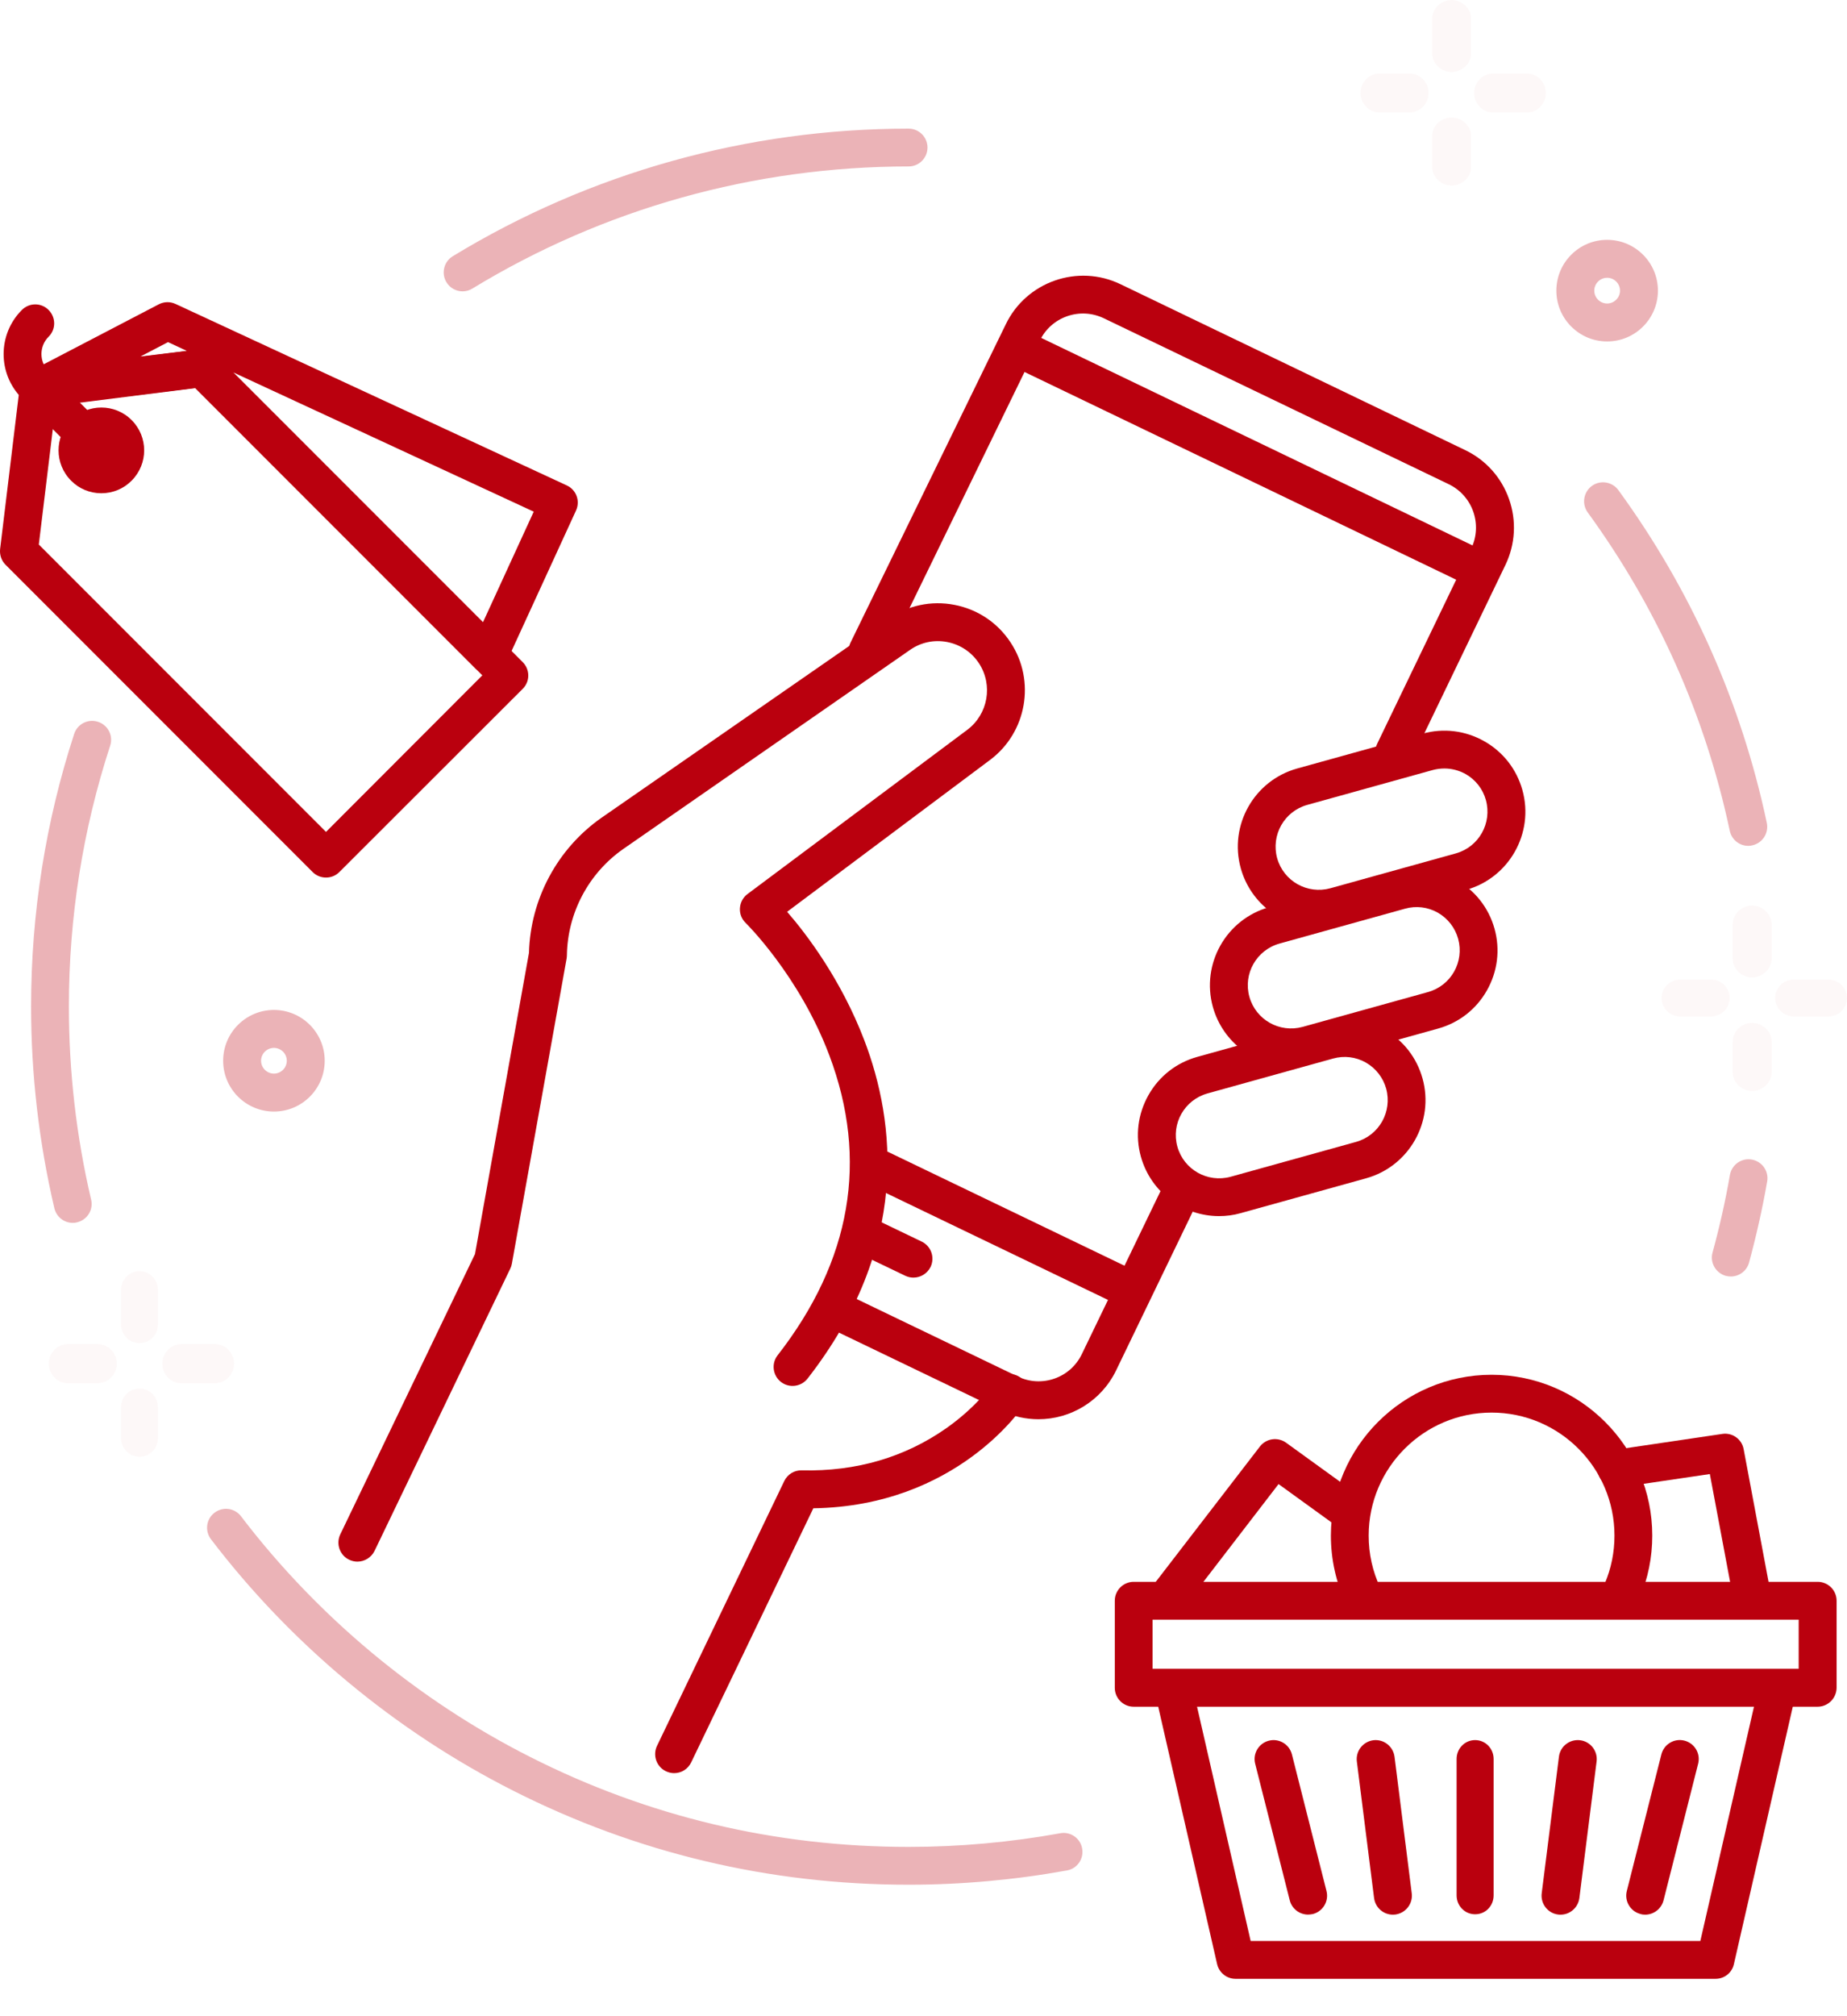 <svg xmlns="http://www.w3.org/2000/svg" width="143" height="156" viewBox="0 0 143 156" fill="none"><g clip-path="url(#clip0_317_594)"><path d="M107.948 59.661C107.739 59.661 107.52 59.611 107.311 59.511C106.584 59.163 106.276 58.287 106.624 57.551L113.91 42.432C114.795 40.581 114.019 38.362 112.168 37.466L85.464 24.627C84.569 24.199 83.563 24.139 82.618 24.468C81.682 24.796 80.926 25.473 80.498 26.369L68.485 51.012C68.127 51.738 67.251 52.037 66.524 51.688C65.798 51.33 65.499 50.454 65.847 49.728L77.87 25.095C79.453 21.8 83.444 20.397 86.748 21.989L113.442 34.828C115.044 35.595 116.248 36.948 116.836 38.62C117.423 40.292 117.323 42.104 116.557 43.706L109.272 58.825C109.013 59.362 108.495 59.661 107.948 59.661Z" fill="#BA000E"></path><path d="M80.398 109.811C79.433 109.811 78.447 109.602 77.522 109.154L64.115 102.705C63.389 102.357 63.08 101.481 63.428 100.744C63.777 100.018 64.653 99.709 65.389 100.058L78.796 106.507C79.691 106.935 80.697 106.995 81.642 106.666C82.578 106.338 83.334 105.661 83.762 104.765L90.122 91.598C90.47 90.871 91.346 90.563 92.083 90.911C92.809 91.259 93.118 92.135 92.769 92.872L86.41 106.039C85.255 108.418 82.876 109.811 80.398 109.811Z" fill="#BA000E"></path><path d="M87.336 101.168C87.127 101.168 86.908 101.118 86.699 101.018L67.151 91.613C66.425 91.265 66.116 90.389 66.465 89.652C66.813 88.926 67.689 88.617 68.425 88.966L87.973 98.371C88.699 98.719 89.008 99.595 88.659 100.332C88.401 100.859 87.883 101.168 87.336 101.168Z" fill="#BA000E"></path><path d="M114.307 45.448C114.098 45.448 113.879 45.399 113.67 45.299L79.064 28.658C78.338 28.31 78.029 27.434 78.378 26.697C78.726 25.971 79.602 25.662 80.338 26.011L114.944 42.652C115.671 43 115.979 43.876 115.631 44.612C115.372 45.14 114.845 45.448 114.307 45.448Z" fill="#BA000E"></path><path d="M70.715 98.854C70.506 98.854 70.287 98.805 70.078 98.705L66.385 96.933C65.659 96.585 65.35 95.709 65.698 94.973C66.047 94.246 66.923 93.938 67.659 94.286L71.362 96.067C72.088 96.416 72.397 97.292 72.048 98.028C71.78 98.556 71.262 98.854 70.715 98.854Z" fill="#BA000E"></path><path d="M27.668 120.829C27.459 120.829 27.24 120.78 27.031 120.68C26.305 120.332 25.996 119.456 26.345 118.719L36.775 97.032L40.955 73.723C41.065 69.562 43.155 65.661 46.569 63.272L68.773 47.885C70.276 46.84 72.098 46.452 73.899 46.8C75.701 47.149 77.243 48.184 78.248 49.717C80.199 52.682 79.493 56.684 76.646 58.803L60.941 70.548C62.463 72.299 65.131 75.813 66.922 80.501C69.321 86.791 70.505 96.435 62.523 106.667C62.025 107.304 61.1 107.423 60.463 106.925C59.826 106.428 59.706 105.502 60.204 104.865C65.907 97.55 67.26 89.737 64.205 81.645C61.886 75.494 57.766 71.444 57.726 71.404C57.417 71.105 57.258 70.687 57.288 70.259C57.318 69.831 57.527 69.433 57.875 69.174L74.894 56.465C76.497 55.26 76.895 53.011 75.8 51.329C75.233 50.463 74.357 49.876 73.342 49.677C72.326 49.478 71.291 49.697 70.445 50.294L48.251 65.691C45.573 67.562 43.941 70.637 43.891 73.912C43.891 73.992 43.881 74.071 43.871 74.151L39.632 97.769C39.612 97.898 39.572 98.028 39.512 98.147L28.992 120.013C28.733 120.521 28.216 120.829 27.668 120.829Z" fill="#BA000E"></path><path d="M102.115 71.783C99.368 71.783 96.84 69.961 96.064 67.184C95.138 63.85 97.099 60.387 100.433 59.461L110.147 56.764C111.759 56.316 113.451 56.525 114.914 57.351C116.377 58.177 117.422 59.521 117.87 61.133C118.796 64.467 116.835 67.931 113.501 68.856L103.787 71.554C103.23 71.713 102.662 71.783 102.115 71.783ZM111.829 59.461C111.53 59.461 111.222 59.501 110.923 59.581L101.209 62.278C99.428 62.775 98.393 64.617 98.88 66.398C99.378 68.18 101.219 69.215 103.001 68.727L112.715 66.03C114.496 65.532 115.531 63.691 115.044 61.909C114.805 61.044 114.248 60.337 113.471 59.889C112.964 59.61 112.406 59.461 111.829 59.461Z" fill="#BA000E"></path><path d="M99.956 82.51C97.209 82.51 94.681 80.688 93.904 77.912C92.979 74.577 94.939 71.114 98.274 70.188L107.988 67.491C111.322 66.565 114.785 68.526 115.711 71.86C116.159 73.473 115.95 75.165 115.124 76.628C114.298 78.091 112.954 79.136 111.342 79.584L101.628 82.281C101.07 82.43 100.513 82.51 99.956 82.51ZM96.731 77.125C97.229 78.907 99.07 79.942 100.851 79.454L110.565 76.757C112.347 76.259 113.382 74.418 112.894 72.637C112.655 71.781 112.098 71.064 111.322 70.616C110.545 70.178 109.64 70.069 108.784 70.308L99.07 73.005C97.278 73.502 96.233 75.354 96.731 77.125Z" fill="#BA000E"></path><path d="M94.382 94.095C91.635 94.095 89.107 92.274 88.331 89.497C87.883 87.885 88.092 86.193 88.918 84.73C89.744 83.266 91.088 82.221 92.7 81.773L102.414 79.076C104.026 78.629 105.718 78.838 107.181 79.664C108.644 80.49 109.689 81.833 110.137 83.446C111.063 86.78 109.102 90.243 105.768 91.169L96.054 93.866C95.497 94.025 94.939 94.095 94.382 94.095ZM91.157 88.721C91.655 90.502 93.496 91.537 95.278 91.05L104.992 88.352C106.773 87.855 107.808 86.013 107.321 84.232C107.082 83.376 106.524 82.659 105.748 82.212C104.972 81.773 104.066 81.664 103.21 81.903L93.496 84.6C91.705 85.098 90.66 86.939 91.157 88.721Z" fill="#BA000E"></path><path d="M52.191 137.194C51.982 137.194 51.763 137.145 51.554 137.045C50.828 136.697 50.519 135.821 50.867 135.084L60.721 114.592C60.97 114.074 61.497 113.746 62.074 113.766C66.304 113.865 70.076 112.75 73.301 110.481C75.72 108.769 76.914 106.988 76.924 106.968C77.372 106.291 78.278 106.102 78.954 106.55C79.631 106.988 79.82 107.893 79.382 108.57C79.163 108.909 74.087 116.532 62.97 116.702L53.515 136.358C53.256 136.896 52.739 137.194 52.191 137.194Z" fill="#BA000E"></path><path opacity="0.3" d="M35.819 22.543C35.322 22.543 34.844 22.295 34.565 21.837C34.147 21.15 34.366 20.244 35.053 19.826C45.663 13.367 57.865 9.953 70.346 9.953C71.152 9.953 71.809 10.61 71.809 11.416C71.809 12.222 71.152 12.879 70.346 12.879C58.402 12.879 46.728 16.144 36.576 22.325C36.337 22.474 36.078 22.543 35.819 22.543Z" fill="#BA000E"></path><path opacity="0.3" d="M5.632 94.617C4.965 94.617 4.368 94.159 4.209 93.483C3.015 88.397 2.407 83.142 2.407 77.877C2.407 70.671 3.532 63.574 5.742 56.787C5.99 56.02 6.817 55.592 7.593 55.851C8.359 56.1 8.787 56.926 8.528 57.702C6.409 64.192 5.334 70.979 5.334 77.877C5.334 82.923 5.911 87.949 7.055 92.816C7.245 93.602 6.757 94.388 5.961 94.577C5.861 94.607 5.742 94.617 5.632 94.617Z" fill="#BA000E"></path><path opacity="0.3" d="M70.346 145.827C59.577 145.827 49.276 143.378 39.731 138.551C30.634 133.953 22.532 127.225 16.332 119.094C15.844 118.447 15.963 117.531 16.61 117.043C17.257 116.556 18.173 116.675 18.661 117.322C24.602 125.105 32.346 131.545 41.054 135.944C50.181 140.562 60.044 142.901 70.346 142.901C74.287 142.901 78.238 142.542 82.08 141.846C82.876 141.696 83.642 142.224 83.782 143.02C83.931 143.816 83.404 144.583 82.607 144.722C78.587 145.449 74.466 145.827 70.346 145.827Z" fill="#BA000E"></path><path opacity="0.3" d="M134.004 98.766C133.874 98.766 133.745 98.746 133.616 98.717C132.839 98.498 132.371 97.692 132.59 96.915C133.128 94.945 133.586 92.924 133.934 90.914C134.073 90.117 134.83 89.58 135.626 89.719C136.422 89.859 136.96 90.615 136.82 91.411C136.452 93.521 135.974 95.631 135.417 97.692C135.238 98.338 134.651 98.766 134.004 98.766Z" fill="#BA000E"></path><path opacity="0.3" d="M135.357 65.447C134.68 65.447 134.073 64.979 133.924 64.282C132.023 55.345 128.321 47.064 122.926 39.649C122.448 38.992 122.598 38.077 123.245 37.599C123.901 37.121 124.817 37.27 125.295 37.917C130.938 45.661 134.81 54.33 136.79 63.665C136.96 64.462 136.452 65.238 135.666 65.407C135.566 65.437 135.457 65.447 135.357 65.447Z" fill="#BA000E"></path><path d="M140.722 132.055H87.773C86.967 132.055 86.31 131.398 86.31 130.592V123.854C86.31 123.048 86.967 122.391 87.773 122.391H140.732C141.538 122.391 142.195 123.048 142.195 123.854V130.592C142.185 131.398 141.528 132.055 140.722 132.055ZM89.236 129.119H139.259V125.317H89.236V129.119Z" fill="#BA000E"></path><path d="M132.82 153.108H95.666C94.979 153.108 94.392 152.641 94.233 151.974L89.485 131.232C89.306 130.446 89.794 129.66 90.59 129.48C91.376 129.301 92.163 129.789 92.342 130.585L96.83 150.182H131.645L136.134 130.585C136.313 129.799 137.099 129.301 137.886 129.48C138.672 129.66 139.17 130.446 138.991 131.232L134.243 151.974C134.094 152.641 133.507 153.108 132.82 153.108Z" fill="#BA000E"></path><path d="M114.208 148.113C113.401 148.113 112.774 147.456 112.774 146.65V136.1C112.774 135.294 113.401 134.637 114.208 134.637C115.014 134.637 115.641 135.294 115.641 136.1V146.65C115.641 147.456 115.024 148.113 114.208 148.113Z" fill="#BA000E"></path><path d="M120.826 148.144C120.766 148.144 120.707 148.144 120.637 148.134C119.831 148.035 119.264 147.298 119.363 146.492L120.697 135.922C120.796 135.116 121.533 134.549 122.339 134.648C123.145 134.748 123.713 135.484 123.613 136.29L122.279 146.86C122.18 147.597 121.553 148.144 120.826 148.144Z" fill="#BA000E"></path><path d="M127.375 148.144C127.256 148.144 127.136 148.134 127.017 148.094C126.231 147.895 125.753 147.099 125.952 146.313L128.629 135.743C128.828 134.957 129.624 134.479 130.411 134.678C131.197 134.877 131.675 135.673 131.476 136.46L128.798 147.029C128.629 147.696 128.032 148.144 127.375 148.144Z" fill="#BA000E"></path><path d="M107.838 148.144C107.112 148.144 106.485 147.607 106.385 146.86L105.051 136.29C104.952 135.484 105.519 134.758 106.325 134.648C107.132 134.549 107.858 135.116 107.968 135.922L109.301 146.492C109.401 147.298 108.833 148.025 108.027 148.134C107.958 148.134 107.898 148.144 107.838 148.144Z" fill="#BA000E"></path><path d="M101.279 148.138C100.622 148.138 100.025 147.7 99.856 147.033L97.178 136.463C96.979 135.677 97.457 134.881 98.243 134.682C99.029 134.483 99.826 134.961 100.025 135.747L102.702 146.317C102.901 147.103 102.423 147.899 101.637 148.098C101.518 148.118 101.398 148.138 101.279 148.138Z" fill="#BA000E"></path><path d="M90.311 125.199C90.002 125.199 89.683 125.099 89.415 124.89C88.778 124.392 88.658 123.477 89.146 122.83L97.546 111.921C98.034 111.294 98.92 111.165 99.567 111.623L105.17 115.674C105.827 116.151 105.976 117.067 105.499 117.724C105.021 118.381 104.105 118.53 103.448 118.052L98.989 114.828L91.465 124.611C91.177 124.999 90.749 125.199 90.311 125.199Z" fill="#BA000E"></path><path d="M135.646 124.94C134.959 124.94 134.342 124.453 134.203 123.746L132.381 114.052L125.365 115.087C124.569 115.206 123.822 114.649 123.703 113.853C123.583 113.057 124.141 112.31 124.937 112.191L133.347 110.947C134.123 110.827 134.86 111.355 134.999 112.131L137.079 123.208C137.229 124.005 136.701 124.771 135.905 124.92C135.825 124.93 135.736 124.94 135.646 124.94Z" fill="#BA000E"></path><path d="M105.539 124.943C104.992 124.943 104.464 124.635 104.215 124.097C103.439 122.435 103.041 120.663 103.041 118.812C103.041 111.955 108.625 106.371 115.482 106.371C122.34 106.371 127.923 111.955 127.923 118.812C127.923 120.494 127.595 122.116 126.948 123.659C126.629 124.406 125.773 124.754 125.027 124.435C124.28 124.117 123.932 123.261 124.25 122.515C124.748 121.34 124.997 120.096 124.997 118.812C124.997 113.567 120.727 109.297 115.482 109.297C110.237 109.297 105.967 113.567 105.967 118.812C105.967 120.225 106.266 121.579 106.863 122.843C107.211 123.58 106.893 124.445 106.156 124.794C105.957 124.903 105.748 124.943 105.539 124.943Z" fill="#BA000E"></path><path d="M37.84 52.14C37.452 52.14 37.083 51.991 36.805 51.712L15.107 30.015L3.194 31.478C2.487 31.567 1.83 31.139 1.612 30.463C1.403 29.786 1.701 29.059 2.338 28.731L12.291 23.546C12.699 23.336 13.177 23.326 13.585 23.516L43.881 37.559C44.618 37.897 44.936 38.763 44.598 39.5L39.183 51.294C38.984 51.732 38.586 52.04 38.108 52.13C38.019 52.14 37.929 52.14 37.84 52.14ZM18.054 28.811L37.392 48.149L41.323 39.589L18.054 28.811ZM13.008 26.472L10.868 27.586L14.461 27.148L13.008 26.472Z" fill="#BA000E"></path><path d="M25.24 67.9C24.862 67.9 24.493 67.761 24.205 67.472L0.427 43.695C0.109 43.376 -0.04 42.928 0.009 42.481L1.532 29.9C1.612 29.233 2.139 28.706 2.806 28.626L15.466 27.034C15.914 26.974 16.362 27.133 16.69 27.452L40.468 51.229C41.045 51.806 41.045 52.732 40.468 53.299L26.275 67.472C25.986 67.761 25.618 67.9 25.24 67.9ZM3.005 42.132L25.24 64.367L37.342 52.254L15.118 30.03L4.309 31.393L3.005 42.132Z" fill="#BA000E"></path><path d="M9.145 33.551C9.872 34.277 9.872 35.442 9.145 36.168C8.419 36.895 7.254 36.895 6.528 36.168C5.801 35.442 5.801 34.277 6.528 33.551C7.254 32.824 8.429 32.824 9.145 33.551Z" fill="#BA000E"></path><path d="M7.842 38.165C6.956 38.165 6.12 37.816 5.503 37.189C4.209 35.896 4.209 33.795 5.503 32.502C6.797 31.208 8.897 31.208 10.191 32.502C11.485 33.795 11.485 35.896 10.191 37.189C9.564 37.826 8.728 38.165 7.842 38.165ZM7.842 34.472C7.772 34.472 7.663 34.492 7.573 34.582C7.424 34.731 7.424 34.97 7.573 35.119C7.663 35.209 7.772 35.229 7.842 35.229C7.911 35.229 8.021 35.209 8.111 35.119C8.26 34.97 8.26 34.731 8.111 34.582C8.021 34.492 7.911 34.472 7.842 34.472Z" fill="#BA000E"></path><path d="M7.265 35.778C6.887 35.778 6.519 35.639 6.23 35.35L1.692 30.811C-0.19 28.93 -0.19 25.865 1.692 23.984C2.269 23.407 3.194 23.407 3.762 23.984C4.339 24.561 4.339 25.487 3.762 26.054C3.025 26.79 3.025 27.995 3.762 28.731L8.3 33.27C8.877 33.847 8.877 34.773 8.3 35.34C8.012 35.629 7.633 35.778 7.265 35.778Z" fill="#BA000E"></path><g opacity="0.3"><g opacity="0.3"><path opacity="0.3" d="M7.574 107.024H5.235C4.429 107.024 3.772 106.317 3.772 105.511C3.772 104.705 4.429 103.998 5.235 103.998H7.584C8.39 103.998 9.047 104.705 9.047 105.511C9.047 106.317 8.39 107.024 7.574 107.024Z" fill="#BA000E"></path><path opacity="0.3" d="M16.661 107.024H14.024C13.217 107.024 12.56 106.317 12.56 105.511C12.56 104.705 13.217 103.998 14.024 103.998H16.661C17.467 103.998 18.124 104.705 18.124 105.511C18.124 106.317 17.477 107.024 16.661 107.024Z" fill="#BA000E"></path></g><g opacity="0.3"><path opacity="0.3" d="M10.799 112.712C9.993 112.712 9.365 112.056 9.365 111.249V108.901C9.365 108.094 9.993 107.438 10.799 107.438C11.605 107.438 12.232 108.094 12.232 108.901V111.249C12.242 112.056 11.615 112.712 10.799 112.712Z" fill="#BA000E"></path><path opacity="0.3" d="M10.8 103.919C9.993 103.919 9.366 103.262 9.366 102.456V99.819C9.366 99.012 9.993 98.356 10.8 98.356C11.606 98.356 12.233 99.012 12.233 99.819V102.456C12.243 103.262 11.616 103.919 10.8 103.919Z" fill="#BA000E"></path></g></g><g opacity="0.3"><g opacity="0.3"><path opacity="0.3" d="M132.451 78.652H130.102C129.296 78.652 128.639 78.025 128.639 77.218C128.639 76.412 129.296 75.785 130.102 75.785H132.451C133.257 75.785 133.914 76.412 133.914 77.218C133.914 78.034 133.257 78.652 132.451 78.652Z" fill="#BA000E"></path><path opacity="0.3" d="M141.537 78.652H138.9C138.093 78.652 137.437 78.025 137.437 77.218C137.437 76.412 138.093 75.785 138.9 75.785H141.537C142.343 75.785 143 76.412 143 77.218C143 78.034 142.343 78.652 141.537 78.652Z" fill="#BA000E"></path></g><g opacity="0.3"><path opacity="0.3" d="M135.655 84.418C134.849 84.418 134.143 83.761 134.143 82.954V80.606C134.143 79.799 134.849 79.143 135.655 79.143C136.462 79.143 137.168 79.799 137.168 80.606V82.954C137.168 83.761 136.462 84.418 135.655 84.418Z" fill="#BA000E"></path><path opacity="0.3" d="M135.656 75.628C134.849 75.628 134.143 74.971 134.143 74.165V71.528C134.143 70.721 134.849 70.064 135.656 70.064C136.462 70.064 137.168 70.721 137.168 71.528V74.165C137.168 74.971 136.462 75.628 135.656 75.628Z" fill="#BA000E"></path></g></g><g opacity="0.3"><g opacity="0.3"><path opacity="0.3" d="M109.142 8.707H106.793C105.986 8.707 105.33 8.001 105.33 7.194C105.33 6.388 105.986 5.682 106.793 5.682H109.142C109.948 5.682 110.605 6.388 110.605 7.194C110.605 8.001 109.958 8.707 109.142 8.707Z" fill="#BA000E"></path><path opacity="0.3" d="M118.228 8.707H115.59C114.784 8.707 114.127 8.001 114.127 7.194C114.127 6.388 114.784 5.682 115.59 5.682H118.228C119.034 5.682 119.691 6.388 119.691 7.194C119.691 8.001 119.044 8.707 118.228 8.707Z" fill="#BA000E"></path></g><g opacity="0.3"><path opacity="0.3" d="M112.386 14.359C111.58 14.359 110.873 13.702 110.873 12.896V10.547C110.873 9.741 111.58 9.084 112.386 9.084C113.192 9.084 113.899 9.741 113.899 10.547V12.896C113.909 13.702 113.202 14.359 112.386 14.359Z" fill="#BA000E"></path><path opacity="0.3" d="M112.386 5.574C111.58 5.574 110.874 4.917 110.874 4.111V1.463C110.874 0.657 111.58 0 112.386 0C113.193 0 113.899 0.657 113.899 1.463V4.101C113.909 4.917 113.202 5.574 112.386 5.574Z" fill="#BA000E"></path></g></g><path opacity="0.3" d="M21.209 86.005C19.039 86.005 17.277 84.244 17.277 82.074C17.277 79.904 19.039 78.143 21.209 78.143C23.378 78.143 25.14 79.904 25.14 82.074C25.14 84.244 23.378 86.005 21.209 86.005ZM21.209 81.079C20.661 81.079 20.213 81.526 20.213 82.074C20.213 82.621 20.661 83.069 21.209 83.069C21.756 83.069 22.204 82.621 22.204 82.074C22.204 81.526 21.756 81.079 21.209 81.079Z" fill="#BA000E"></path><path opacity="0.3" d="M124.429 26.419C122.26 26.419 120.498 24.658 120.498 22.488C120.498 20.318 122.26 18.557 124.429 18.557C126.599 18.557 128.361 20.318 128.361 22.488C128.361 24.658 126.599 26.419 124.429 26.419ZM124.429 21.493C123.882 21.493 123.434 21.941 123.434 22.488C123.434 23.035 123.882 23.483 124.429 23.483C124.977 23.483 125.425 23.035 125.425 22.488C125.425 21.941 124.977 21.493 124.429 21.493Z" fill="#BA000E"></path></g><defs><clipPath id="clip0_317_594"><rect width="143" height="156" fill="white"></rect></clipPath></defs></svg>
